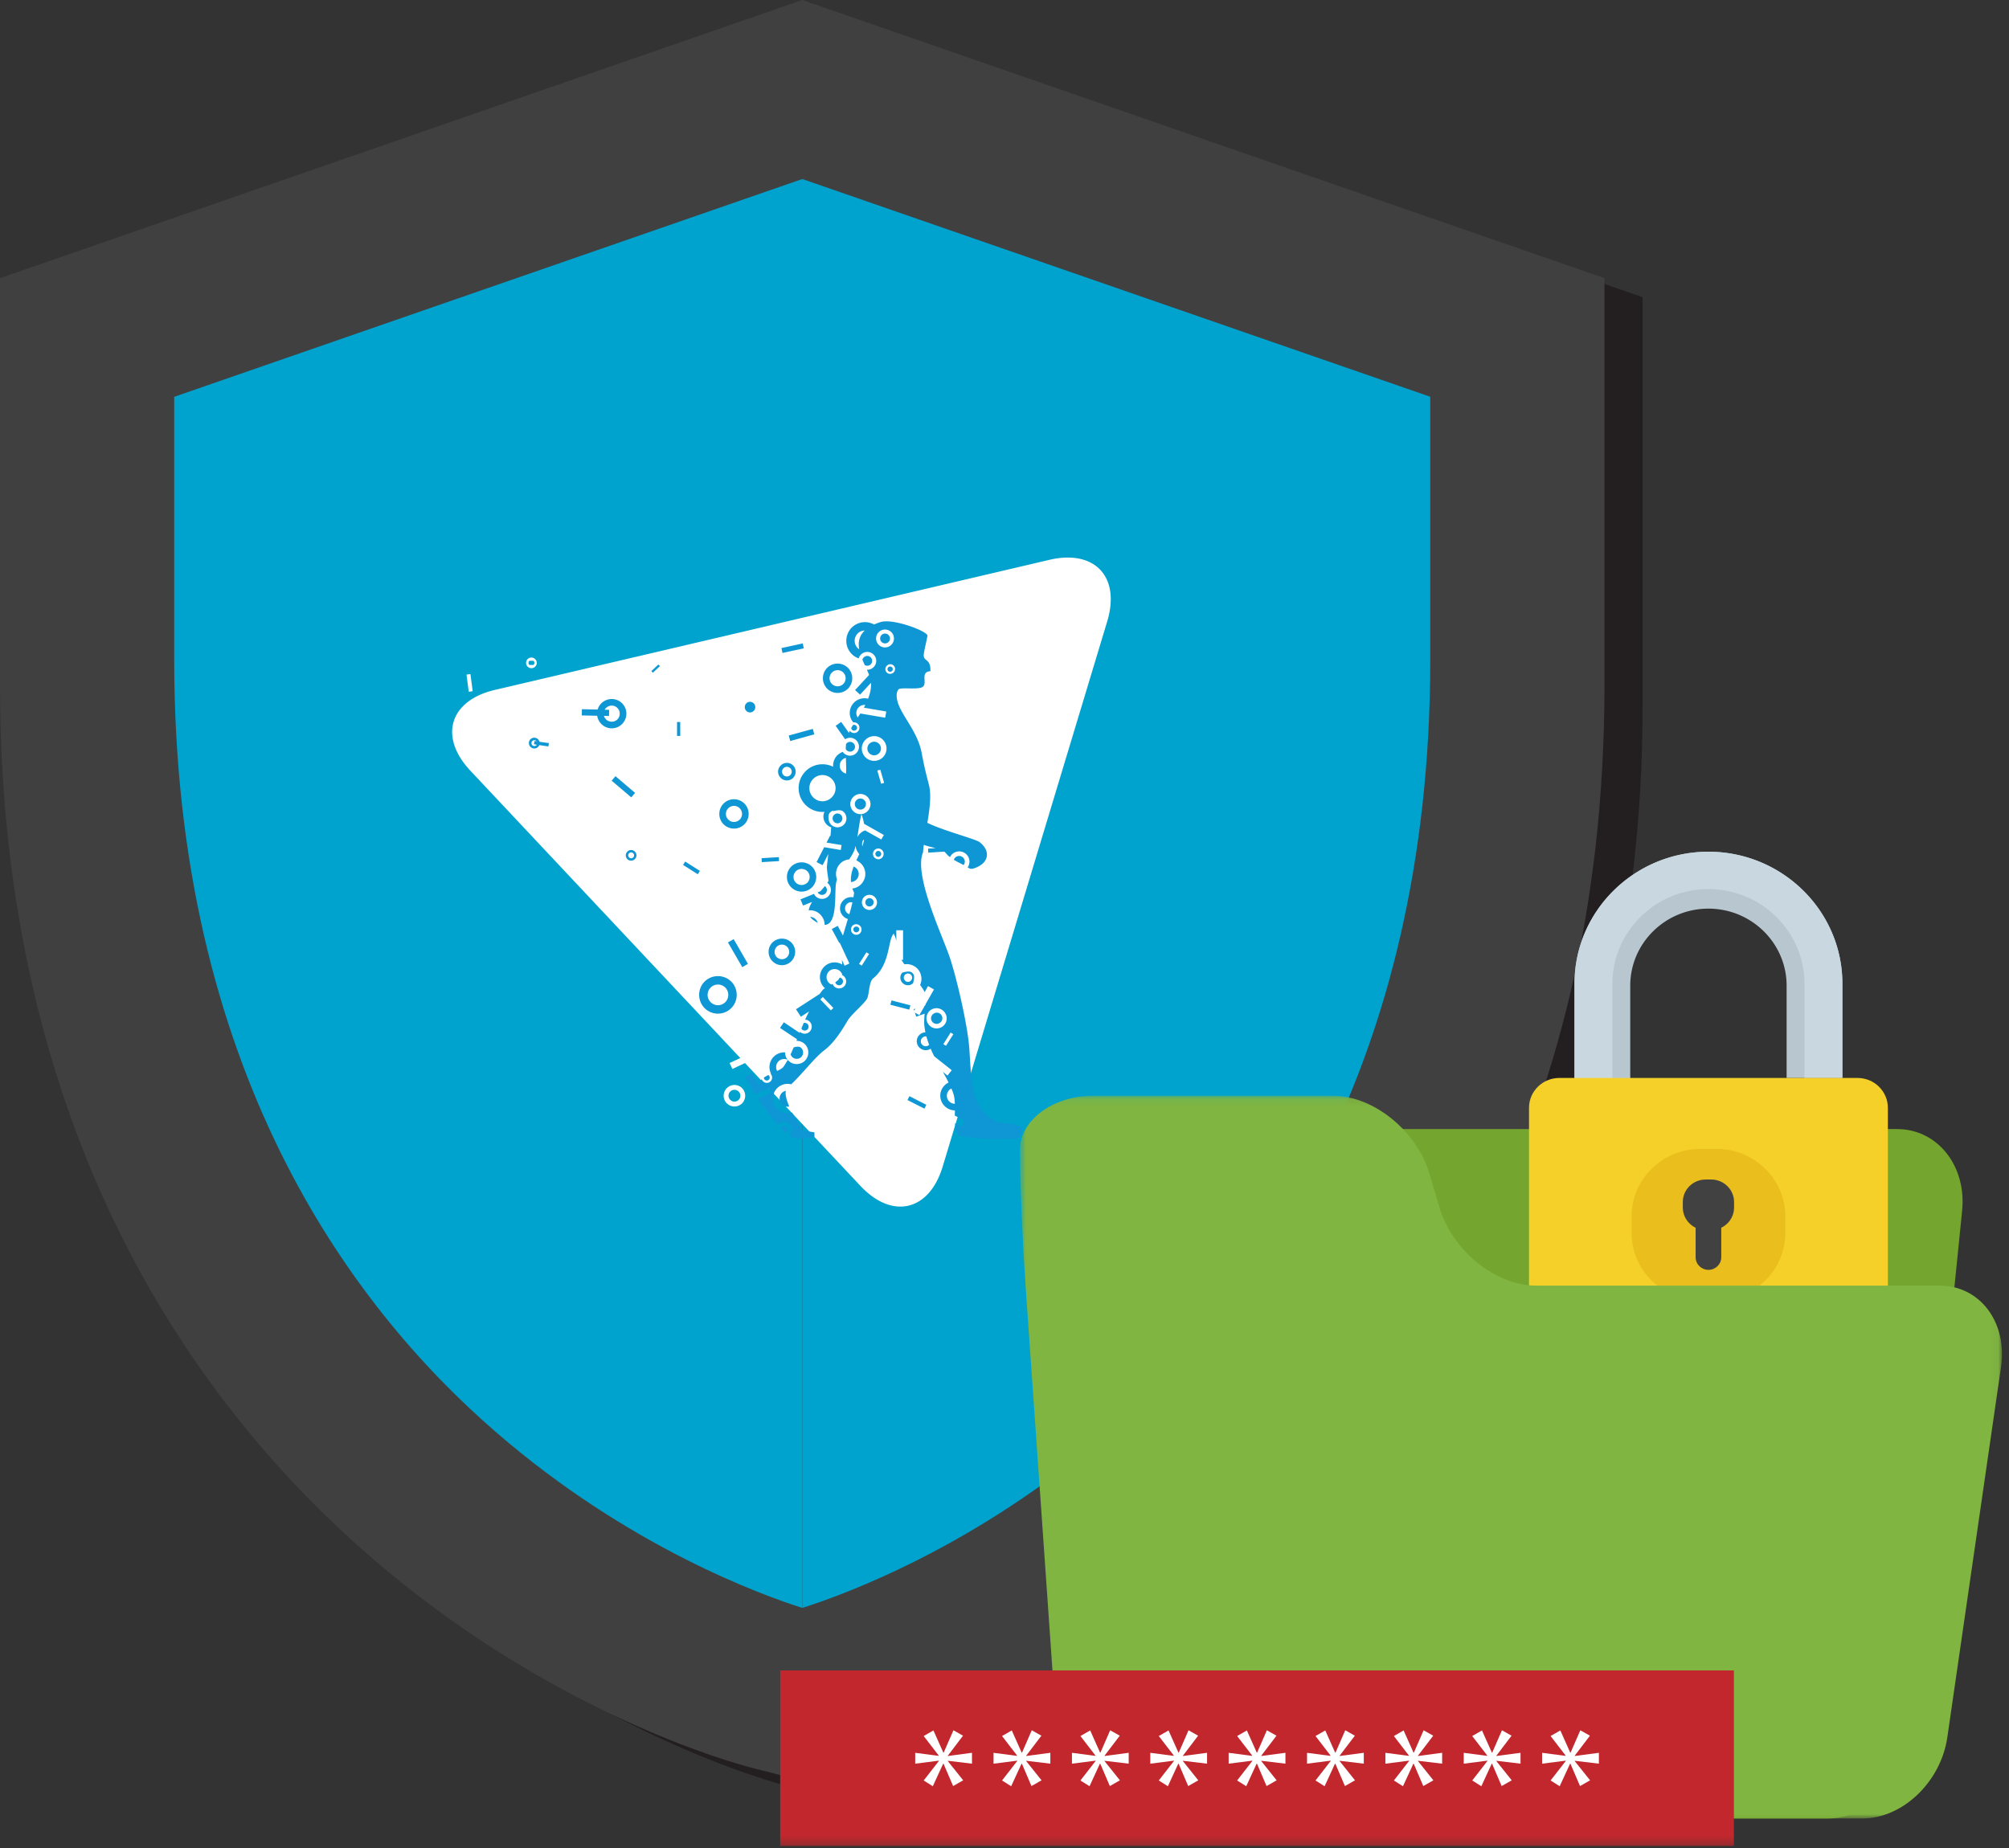 <svg width="250" height="230" viewBox="0 0 250 230" xmlns="http://www.w3.org/2000/svg" xmlns:xlink="http://www.w3.org/1999/xlink"><rect x="0" y="0" width="250" height="230" fill="#333333" stroke="none"/><title>protect privacy</title><defs><path id="a" d="M.747.077H122.96V90.03H.746z"/><path id="c" d="M0 229.76h249.127V0H0z"/></defs><g fill="none" fill-rule="evenodd"><path d="M204.408 36.994v50.663c0 56.63-25.032 90.21-46.026 108.41-22.513 19.517-45.075 25.697-47.582 26.336l-6.216 1.592-25.07-113.312 25.07-108.31 99.824 34.62z" fill="#231F20"/><path d="M104.584 2.374v221.62l-6.23-1.59c-2.494-.64-25.07-6.82-47.568-26.336-21.008-18.2-46.038-51.78-46.038-108.41V36.994l99.836-34.62z" fill="#231F20"/><path d="M199.66 34.62v50.664c0 56.63-25.03 90.21-46.026 108.41-22.512 19.516-45.074 25.696-47.58 26.335l-6.218 1.592L74.768 108.31 99.836 0l99.825 34.62z" fill="#404041"/><path d="M99.836 0v221.622l-6.23-1.592c-2.493-.64-25.067-6.82-47.567-26.336C25.03 175.494 0 141.914 0 85.284V34.62L99.836 0z" fill="#404041"/><path d="M99.836 13.933L80.62 111.05l19.212 97.115 1.834-.47c.873-.22 21.61-5.656 42.486-23.753 19.183-16.63 42.052-47.502 42.052-100.143V43.885L99.836 13.933z" fill="#404041"/><path d="M13.456 43.886V83.8c0 52.647 22.874 83.514 42.07 100.146 20.813 18.052 41.616 23.53 42.48 23.752l1.826.466.004-194.232-86.38 29.954z" fill="#404041"/><path fill="#00A3CE" d="M177.98 49.38v32.717L93.035 88.9l6.803-66.618z"/><path fill="#00A3CE" d="M99.837 22.282v66.62l-78.16-6.804v-32.71zM99.837 82.098h78.145c0 50.788-21.744 80.294-39.984 96.106-16.62 14.41-33.284 20.376-38.16 21.914V82.098z"/><path d="M99.837 82.098v118.02c-4.89-1.545-21.595-7.54-38.154-21.908-18.254-15.81-40.005-45.318-40.005-96.112h78.16z" fill="#00A3CE"/><path d="M107.056 147.577l-14.35-15.272-1.567.74-.35-.74 1.333-.623-33.57-35.74c-3.988-4.238-2.623-8.752 3.04-10.08L130.57 69.68c5.66-1.33 8.888 2.106 7.21 7.667l-20.467 67.83c-1.68 5.565-6.275 6.645-10.257 2.402zm-16.61-10.255a1.33 1.33 0 0 1 0-1.892 1.337 1.337 0 0 1 1.9 0 1.355 1.355 0 0 1 0 1.892c-.532.52-1.38.52-1.9 0zm1.47-.435a.724.724 0 0 0 0-1.037.74.74 0 0 0-1.04 0 .716.716 0 0 0 0 1.037c.28.29.75.29 1.04 0zM58.33 86.097l-.277-2.14.49-.062.277 2.135-.49.068zm7.33-3.13a.658.658 0 0 1 0-.935.666.666 0 0 1 .94 0 .66.66 0 0 1 0 .936.664.664 0 0 1-.94 0zm.73-.726h-.515a.36.36 0 0 0 0 .516h.515a.366.366 0 0 0 0-.515z" fill="#FFF"/><path d="M119.252 141.22c-.27-.35-.377-.855-.407-1.427l.84.422.374-.756-1.245-.612c.007-.22.012-.433.012-.65-.463 0-.924-.18-1.28-.543a1.81 1.81 0 0 1 0-2.574c.148-.148.318-.264.493-.353-.226-.458-.47-.894-.71-1.326l.577.463.528-.667-2.176-1.727c-.162-.306-.305-.622-.444-.95a1.11 1.11 0 0 1-1.404-.145 1.1 1.1 0 0 1 0-1.566 1.07 1.07 0 0 1 .748-.322c-.038-.222-.085-.454-.115-.682-.068-.487-.03-1.07.02-1.642l-1.046.366-.17-.502.562.318.696-1.227.06-.02c.002-.04.008-.072.008-.108l1.05-1.845-.737-.418-.424.753c-.105-.24-.307-.547-.563-.894a1.848 1.848 0 0 0-.362-2.056c-.44-.43-1.035-.6-1.593-.512-.132-.187-.254-.375-.377-.56h.21v-3.677h-.842v1.354a2.948 2.948 0 0 0-.325-.928c-.758.766-.382 3.792-2.56 5.566-.518.422-.477 1.897-.727 2.465-.26.594-1.972 1.992-2.442 2.787-.688 1.162-1.677 2.773-2.926 3.708-1.118.83-2.733 2.94-4.1 4.218a1.832 1.832 0 0 0-1.744.485c-.705.7-.705 1.865 0 2.58.507.502 1.23.647 1.858.442.51.976 1.093 1.87 1.32 2.217.04.065 1.256.196 1.46.27v.548c-.916.12-2.184.467-3.01-.095l-.125-.086a.08.08 0 0 1 .033-.026.95.95 0 0 0 0-1.342.955.955 0 0 0-1.35 0c-.02.02-.038.04-.06.067-.594-.652-1.22-1.442-1.698-2.237l-.097.074-.703-1.12 1.59-.71-.244-.558-1.678.74-1.348-2.13.864-.54.89 1.398a1.23 1.23 0 0 1 .184-.377c.056-.077.12-.154.197-.228.027.1.086.185.162.26a.66.66 0 0 0 .932 0 .667.667 0 0 0 .006-.93l.052-.026a1.84 1.84 0 0 1 .34-2.114 1.84 1.84 0 0 1 1.412-.532c0 .378.134.754.42 1.03.563.56 1.482.56 2.048 0a1.457 1.457 0 0 0 0-2.05 1.47 1.47 0 0 0-1.066-.418l.084-.197-2.117-1.413.476-.702 1.96 1.317c.013-.04.038-.078.052-.125a.86.86 0 0 0 1.202-.03.876.876 0 0 0 0-1.24.847.847 0 0 0-.567-.247c.15-.337.317-.675.49-1.024l-1.018.66-.607-.93 2.95-1.91c.11-.154.226-.31.353-.468.046-.068.155-.15.304-.25a.573.573 0 0 1-.096-.08 1.833 1.833 0 0 1 0-2.59 1.82 1.82 0 0 1 2.247-.262c-.02-.188-.036-.396-.05-.6l.34.743.594-.28-1.197-2.585-.062.028-.932-1.73.743-.397.65 1.212c.188-.666.406-1.36.612-2.06a1.326 1.326 0 0 1-.57-.343 1.405 1.405 0 0 1 0-1.98c.34-.337.817-.467 1.258-.38.03-.198.06-.383.088-.59a2.408 2.408 0 0 1-.218-.51 1.76 1.76 0 0 0 1.07-.516c.722-.717.722-1.874 0-2.593a2.044 2.044 0 0 0-.58-.387c.122-.258.248-.522.367-.79a1.92 1.92 0 0 1-.465-1.025c-.03.12-.054.234-.08.343-.134.46-.402.9-.712 1.347a1.787 1.787 0 0 0-1.106.512 1.85 1.85 0 0 0-.403 1.973 3.125 3.125 0 0 0-.156.736c-.138 1.33.188 4.904-1.388 4.932a1.785 1.785 0 0 0-.536-1.285 1.752 1.752 0 0 0-1.443-.524c.045-.337.206-.7.422-1.052l-1.127.454-.32-.773 1.68-.68c.05.107.124.21.207.3.438.43 1.14.43 1.575 0a1.113 1.113 0 0 0 0-1.57.877.877 0 0 0-.115-.103c.052-.088.107-.175.13-.248.03-.105-.227-1.372-.184-1.826.054-.488.106-1 .17-1.515l-.71 1.39-.75-.387.947-1.85 2.062.347.1-.612-1.867-.312.435-.846.05.032c.042-.374.07-.738.09-1.09a1.4 1.4 0 0 1-.834-1.924 2.927 2.927 0 0 1-2.35-.855 2.976 2.976 0 0 1-.002-4.196 2.97 2.97 0 0 1 3.428-.556 1.864 1.864 0 0 1 .527-1.435c.198-.185.43-.332.672-.42.03.053.073.1.12.148a1.108 1.108 0 0 0 1.572 0 1.12 1.12 0 0 0 0-1.578 1.106 1.106 0 0 0-1.396-.135l-1.18-1.678.687-.484.963 1.36c.043-.086.073-.165.112-.247.02.03.038.056.07.076a.654.654 0 0 0 .93 0 .657.657 0 0 0 0-.938.666.666 0 0 0-.57-.19 1.812 1.812 0 0 1 .092-2.463 1.834 1.834 0 0 1 1.755-.486c.063-.17.12-.334.173-.515.162-.576.194-.864.19-1.467l-1.365 1.474-.62-.567L108.15 84c-.077-.2-.177-.42-.275-.646.3.02.605-.09.834-.32a1.1 1.1 0 0 0 0-1.57 1.112 1.112 0 0 0-1.57 0c-.14.14-.237.3-.288.478a2.318 2.318 0 0 1-.858-.54 2.34 2.34 0 0 1 0-3.297 2.33 2.33 0 0 1 2.778-.378c.24-.11.5-.213.8-.303 1.486-.48 5.54 1.015 5.838 1.64.045.088-.44 1.99-.462 2.46-.022.85.89.394.83 2.015-1.29.07-.368 1.443-.912 1.915-.475.41-2.23.113-2.92.274-.24.06-.365.498-.365.813-.015 2.005 2.516 4.07 3.104 7.128.287 1.526.514 2.502.91 4.008.32 1.23.102 3-.193 4.733 1.913.953 5.987 2.014 6.487 2.392 1.465 1.122 1.2 2.737-.842 3.32-.016.008-.36 0-.366 0-.084-.06-.175-.114-.263-.17a1.27 1.27 0 0 0-.153-1.617 1.28 1.28 0 0 0-2.052.343c-.186-.14-.36-.31-.517-.503a.968.968 0 0 0-.198-.18l-1.985.125-.026-.502.936-.05c-.498-.14-1.044-.264-1.467-.417-.043.336-.072.65-.09.928-1.193 2.777 2.334 10.2 3.283 12.958.908 2.65 2.244 8.52 2.463 11.318.28 3.624.083 7.712 3.38 9.223.707.324 2.476.12 3.195.824.088.404-.167.72-.278 1.098-.406.535-7.33.174-7.655-.278zm-22.117-.885a.238.238 0 0 1 .078-.078.496.496 0 0 1 .73 0 .5.5 0 0 1 0 .726c-.018.018-.043.038-.06.058a16.463 16.463 0 0 1-.748-.705zm17.9-2.356l-2.107-1.066.24-.485 2.11 1.075-.243.474zm-17.732-.536a1.005 1.005 0 0 1 0-1.423c.142-.137.303-.228.486-.27-.108.483.103 1.213.427 1.965-.317.063-.67-.03-.914-.27zm21.302-1.423a6.776 6.776 0 0 0-.216-.547 1 1 0 0 0-.268 1.606 1 1 0 0 0 .7.297c-.018-.503-.07-.974-.217-1.354zm-23.444-1.648a.35.35 0 0 1-.104-.255c.17-.12.357-.222.537-.318a.24.24 0 0 1 .08.058.347.347 0 0 1 0 .514c-.13.143-.363.143-.512 0zm2.365-1.642c.177-.27.346-.537.507-.822a1.007 1.007 0 0 0-1.16.186 1.02 1.02 0 0 0-.168 1.197c.367-.17.668-.34.82-.56zm1.057-1.177c-.155-.157-.228-.357-.17-.39l.353-.81c.58-.155.79-.08.942.075a.802.802 0 0 1 0 1.125.802.802 0 0 1-1.125 0zm17.038-1.512a13.31 13.31 0 0 1-.342-1.048.594.594 0 0 0-.514.18.615.615 0 0 0 0 .862c.237.23.614.238.856.007zm2.1.115l.913-1.438-.334-.21-.91 1.446.33.202zm-17.918-2.03c-.03-.04-.06-.077-.08-.114.094-.228.19-.46.29-.69a.49.49 0 0 1 .47.12.496.496 0 0 1 0 .685.497.497 0 0 1-.68 0zm17.417-.32a1.24 1.24 0 0 0 .392-1.72 1.252 1.252 0 1 0-2.123 1.327c.367.582 1.14.764 1.73.393zm-1.25-.696a.676.676 0 0 1 .212-.95.69.69 0 1 1 .735 1.166.687.687 0 0 1-.948-.217zm-28.29-1.64a2.348 2.348 0 0 1 0-3.304 2.357 2.357 0 0 1 3.315 0c.91.915.91 2.396 0 3.305a2.342 2.342 0 0 1-3.314 0zm26.082.316l-.062-.185.206-.06-.144.246zm-10.372-.03l.315-.305-1.313-1.365-.312.303 1.31 1.367zm9.757-.097l-2.346-.605.136-.544 2.356.61-.145.54zm-22.89-.93a1.3 1.3 0 0 0 0-1.816 1.288 1.288 0 0 0-1.823 0 1.276 1.276 0 0 0 0 1.815c.5.507 1.31.507 1.823 0zm14.782-1.96a.872.872 0 0 0 0-1.24.857.857 0 0 0-.272-.19c.017-.023.022-.044.036-.064a1.082 1.082 0 0 0-.234-.375 1.01 1.01 0 0 0-1.42 0 1 1 0 0 0 0 1.416c.09.094.202.168.316.218.042-.02.085-.05.136-.082.045.116.117.218.2.318a.89.89 0 0 0 1.237 0zm-.958-.282a.45.45 0 0 1-.135-.248c.214-.132.37-.256.42-.367a1.14 1.14 0 0 1 .145-.2c.088.018.18.058.253.13a.498.498 0 0 1 0 .685.48.48 0 0 1-.683 0zm8.24-.14c-.37-.364-.37-.964-.025-1.3.808-.225 1.06-.13 1.26.068.195.195.287.447.068 1.246-.342.353-.94.353-1.303-.015zm1.03-.302a.517.517 0 0 0 0-.735.52.52 0 0 0-.725 0 .51.51 0 0 0 0 .736c.2.21.52.21.724 0zm-20.98-1.67l-1.783-3.08.71-.41 1.774 3.077-.702.412zm14.87-.198l.908-1.447-.336-.205-.91 1.446.337.208zm-11.112-.54a1.65 1.65 0 0 1 0-2.34 1.666 1.666 0 0 1 2.337 0 1.654 1.654 0 0 1 0 2.34c-.642.652-1.692.652-2.337 0zm1.813-.518a.915.915 0 0 0 0-1.288.91.91 0 0 0-1.287 0 .917.917 0 0 0 0 1.288.917.917 0 0 0 1.287 0zm9.085-2.97a.665.665 0 0 0-.938-.942.678.678 0 0 0 0 .942.667.667 0 0 0 .938 0zm-.73-.218a.36.36 0 0 1 0-.51.382.382 0 0 1 .52 0 .354.354 0 0 1 0 .51.375.375 0 0 1-.52 0zm-5.124-1.456a1.637 1.637 0 0 1-.357-.36.988.988 0 0 1 .683.293c.13.132.218.283.26.452a4.464 4.464 0 0 1-.586-.386zm4.9-2.17a.75.75 0 0 0-.69.206.774.774 0 0 0 0 1.084.802.802 0 0 0 .31.188c.142-.495.28-.99.38-1.48zm2.798.668a.948.948 0 0 0-1.346-1.335.96.96 0 0 0 0 1.334.948.948 0 0 0 1.346 0zm-1.04-.3a.53.53 0 0 1 0-.735.528.528 0 0 1 .74 0 .522.522 0 0 1-.74.736zm-5.967-1.47a.54.54 0 0 1-.115-.142l.344-.135c.2-.233.4-.443.56-.645a.39.39 0 0 1 .065.06c.24.235.24.622 0 .86a.6.6 0 0 1-.855 0zm-3.405-.766a1.826 1.826 0 0 1 0-2.585 1.846 1.846 0 0 1 2.582 0 1.84 1.84 0 0 1 0 2.585 1.83 1.83 0 0 1-2.582 0zm2.004-.582a1.01 1.01 0 0 0 0-1.418c-.39-.39-1.03-.39-1.427 0-.39.39-.39 1.024 0 1.418a1.023 1.023 0 0 0 1.427 0zm5.767-2.007c.122.048.238.123.337.22a1.002 1.002 0 0 1-.67 1.708c-.06-.687.097-1.31.334-1.93zm-19.402.96L85 107.645l.267-.416 1.828 1.163-.267.417zm31.864-1.8a.704.704 0 0 1 1.164-.27c.246.253.27.65.06.925-.422-.224-.834-.416-1.224-.654zm-23.895.293l-.03-.49 2.152-.135.026.495-2.15.13zm-16.727-.374a.667.667 0 0 1 0-.94.65.65 0 0 1 .93 0c.27.264.27.68 0 .94a.663.663 0 0 1-.93 0zm31.697-.186a.676.676 0 0 0 0-.944.666.666 0 0 0-.936 0 .66.66 0 0 0 0 .944.648.648 0 0 0 .937 0zm-30.972-.022a.37.37 0 0 0 0-.523.36.36 0 0 0-.51 0 .37.37 0 0 0 0 .522.37.37 0 0 0 .51 0zm30.245-.184a.36.36 0 0 1 0-.517.346.346 0 0 1 .507 0 .36.36 0 0 1 0 .517.358.358 0 0 1-.507 0zm-1.523-2.052c-.213.137-.29.504-.208.844.1-.307.19-.625.207-.844zm2.148 0l.322-.56-2.46-1.39a6.455 6.455 0 0 0-.332-1.196c-.226.89-.345 1.89-.504 2.837.082-.145.18-.276.296-.4.182-.186.394-.32.633-.408v-.035l2.045 1.15zm-19.622-1.89a1.84 1.84 0 0 1 0-2.587 1.833 1.833 0 0 1 2.587 0c.71.713.71 1.873 0 2.586-.71.708-1.87.708-2.587 0zm14.96.052a1.114 1.114 0 0 0 0-1.578c-.213-.212-.5-.323-1.304-.11l.02-.067a.763.763 0 0 0-.407.206.76.76 0 0 0-.2.706c-.014.302.09.61.32.842a1.12 1.12 0 0 0 1.57 0zm-1.216-.356a.618.618 0 0 1 0-.865c.23-.24.62-.24.86 0a.613.613 0 0 1 0 .865.606.606 0 0 1-.86 0zm-11.743-.28c.39-.387.39-1.033 0-1.415a.99.99 0 0 0-1.412 0 .983.983 0 0 0 0 1.414.998.998 0 0 0 1.412 0zm15.91-1.052a1.245 1.245 0 0 0 0-1.77 1.24 1.24 0 0 0-1.768 0 1.237 1.237 0 0 0 0 1.77 1.234 1.234 0 0 0 1.767 0zm-1.38-.4a.687.687 0 0 1 0-.97.697.697 0 0 1 .985 0 .69.69 0 0 1-.986.967zm-3.077-1.317c.642-.63.642-1.668 0-2.302a1.627 1.627 0 0 0-2.3 0 1.62 1.62 0 0 0 0 2.303 1.61 1.61 0 0 0 2.3 0zm-24.94 0l-2.444-2.08.476-.557 2.44 2.076-.473.56zm31.09-1.697l.376-.108-.478-1.634-.374.1.476 1.642zm-12.493-.728a1.07 1.07 0 0 1 0-1.546c.42-.43 1.12-.43 1.54 0a1.1 1.1 0 0 1 0 1.546 1.088 1.088 0 0 1-1.54 0zm1.192-.352a.6.6 0 0 0 0-.85.607.607 0 0 0-.855 0 .612.612 0 0 0 0 .85c.24.236.622.236.856 0zm6.916-2.14a.948.948 0 0 0-.472.265.997.997 0 0 0 0 1.416c.138.14.316.235.492.277.04-.59 0-1.277-.02-1.956zm4.613-.078a1.543 1.543 0 0 0 0-2.168 1.523 1.523 0 0 0-2.18 0 1.522 1.522 0 0 0 0 2.168c.597.6 1.574.6 2.18 0zm-1.694-.49a.843.843 0 0 1 0-1.19.838.838 0 0 1 1.198 0 .84.84 0 0 1 0 1.19.843.843 0 0 1-1.197 0zm-2.828-.383c-.046-.04-.076-.093-.104-.14.004-.217.014-.428.028-.63.025-.027.05-.056.076-.09a.61.61 0 0 1 .862 0 .598.598 0 0 1 0 .86.61.61 0 0 1-.862 0zm-39.334-.41a.667.667 0 1 1 .944-.942c.08.09.138.19.168.3l1.177.167-.07.415-1.133-.17c-.03.09-.08.16-.142.23a.674.674 0 0 1-.944 0zm.732-.213c.015-.02.033-.04.045-.065l-.35-.053.063-.406.264.035c-.007-.007-.018-.015-.022-.025a.362.362 0 0 0-.514 0 .367.367 0 0 0 0 .514.37.37 0 0 0 .514 0zm31.582-.52l-.18-.69 2.992-.822.185.68-2.998.83zm-14.08-.633l-.002-1.738h.394l.007 1.737h-.397zm21.78-.76a.39.39 0 0 1-.107-.207c.077-.155.15-.287.214-.39a.36.36 0 0 1 .4.083c.15.137.15.363 0 .514a.37.37 0 0 1-.508 0zm-31.198-.727a1.8 1.8 0 0 1-.52-1.025l-1.918-.043.016-.775 1.963.044c.078-.287.23-.56.46-.78a1.83 1.83 0 0 1 2.578 0c.712.716.712 1.87 0 2.58a1.82 1.82 0 0 1-2.58 0zm1.995-.573a1.018 1.018 0 0 0 0-1.422.992.992 0 0 0-1.413 0 .713.713 0 0 0-.17.214l.556.013-.018.773-.634-.017c.05.162.136.308.267.44a1.02 1.02 0 0 0 1.412 0zm33.324-.21l.134-.773-2.788-.477c.06-.114.12-.22.18-.338-.27-.032-.545.05-.763.232h-.026l-.007.03s-.012.023-.027.03a.995.995 0 0 0-.122 1.27c.116-.17.212-.333.322-.5l3.098.526zm-17.667-.468zm1.31-.39a.654.654 0 0 0 0-.926.652.652 0 0 0-.93 0 .667.667 0 0 0 0 .927.644.644 0 0 0 .93 0zm9.135-2.76a1.846 1.846 0 0 1 0-2.587 1.844 1.844 0 0 1 2.59 0c.71.715.71 1.87 0 2.588-.707.71-1.866.71-2.59 0zm2.01-.587a1.017 1.017 0 0 0 0-1.417 1.003 1.003 0 1 0 0 1.417zm6.247-1.422a.593.593 0 1 0-.842-.833.593.593 0 0 0 0 .833.6.6 0 0 0 .84 0zm-29.944.027l-.187-.205.87-.818.19.207-.874.816zm29.293-.21a.328.328 0 0 1 0-.466.33.33 0 0 1 .458 0 .324.324 0 0 1 0 .466.335.335 0 0 1-.46 0zm-2.933-.75c-.097-.21-.196-.428-.284-.643a.562.562 0 0 1 .17-.307.616.616 0 0 1 .865 0 .622.622 0 0 1 0 .864.603.603 0 0 1-.75.085zm-10.235-1.5l-.13-.608 2.654-.578.13.614-2.654.57zm10.235-2.79a1.24 1.24 0 0 0-.875.366c-.5.502-.5 1.31 0 1.816.058.054.12.107.19.154-.15-.836-.03-1.654.685-2.335zm3.314 1.774a1.115 1.115 0 0 0 0-1.574 1.125 1.125 0 0 0-1.576 0 1.123 1.123 0 0 0 0 1.574 1.11 1.11 0 0 0 1.577 0zm-1.215-.35a.615.615 0 0 1 0-.867.608.608 0 0 1 .865 0 .61.61 0 0 1 0 .867.616.616 0 0 1-.865 0z" fill="#0E97D4"/><path d="M136.61 216.12c.35 5.616 4.737 10.21 9.747 10.21h81.062c5.01 0 9.572-4.576 10.137-10.17l6.61-65.467c.567-5.593-3.07-10.17-8.082-10.17h-95.07c-5.013 0-8.826 4.594-8.475 10.21l4.07 65.387z" fill="#74A52F"/><path d="M217.687 143.855a9.766 9.766 0 0 1-5.09 1.42c-5.363 0-9.73-4.3-9.73-9.588v-13.01c0-5.29 4.367-9.59 9.73-9.59 5.366 0 9.73 4.3 9.73 9.59v11.486h6.94V122.43c0-9.057-7.478-16.426-16.67-16.426-9.19 0-16.667 7.37-16.667 16.426v15.982c0 9.057 7.478 16.426 16.668 16.426 1.775 0 3.484-.277 5.09-.786v-10.197z" fill="#B8C7CF"/><path d="M217.687 149.065a12.022 12.022 0 0 1-5.09 1.124c-6.588 0-11.95-5.284-11.95-11.778V122.43c0-6.494 5.362-11.776 11.95-11.776 6.59 0 11.95 5.282 11.95 11.776v11.733h4.72V122.43c0-9.057-7.478-16.426-16.67-16.426-9.19 0-16.667 7.37-16.667 16.426v15.982c0 9.057 7.478 16.426 16.668 16.426 1.775 0 3.484-.278 5.09-.786v-4.987z" fill="#C9D8E0"/><path d="M234.927 168.874c0 2.054-1.69 3.72-3.774 3.72h-37.11c-2.084 0-3.773-1.666-3.773-3.72v-30.992c0-2.055 1.69-3.72 3.773-3.72h37.11c2.083 0 3.774 1.665 3.774 3.72v30.992z" fill="#F4D029"/><path d="M234.927 168.874c0 2.054-1.69 3.72-3.774 3.72h-37.11c-2.084 0-3.773-1.666-3.773-3.72h44.657zM222.164 153.435c0 4.647-3.822 8.415-8.537 8.415h-2.056c-4.714 0-8.538-3.768-8.538-8.415v-2.025c0-4.648 3.824-8.415 8.54-8.415h2.055c4.715 0 8.537 3.767 8.537 8.415v2.025z" fill="#EABE1D"/><path d="M215.788 150.28c0 1.55-1.274 2.807-2.848 2.807h-.684c-1.573 0-2.847-1.256-2.847-2.806v-.676c0-1.55 1.273-2.804 2.846-2.804h.684c1.574 0 2.848 1.255 2.848 2.804v.677z" fill="#414141"/><path d="M214.193 156.475c0 .868-.714 1.57-1.595 1.57-.88 0-1.594-.702-1.594-1.57v-4.296c0-.87.713-1.572 1.594-1.572.88 0 1.595.703 1.595 1.57v4.297z" fill="#414141"/><g transform="translate(126.168 136.3)"><mask id="b" fill="#fff"><use xlink:href="#a"/></mask><path d="M39.732.077c5.012 0 10.406 4.37 11.987 9.712l1.243 4.203c1.582 5.34 6.976 9.712 11.986 9.712h50.246c5.01 0 8.452 4.547 7.647 10.104l-6.684 46.117c-.806 5.556-5.566 10.103-10.576 10.103H15.202c-5.01 0-9.432-4.592-9.825-10.206l-3.916-56C1.07 18.21.748 10.57.748 6.845c0-3.723 4.1-6.77 9.11-6.77h29.875z" fill="#80B541" mask="url(#b)"/></g><mask id="d" fill="#fff"><use xlink:href="#c"/></mask><path fill="#C1272D" mask="url(#d)" d="M97.088 229.76h118.677v-21.863H97.088z"/><path fill="#FFF" mask="url(#d)" d="M119.838 216.023l-1.89 2.487v.04l3.006-.398v1.352l-3.006-.358v.04l1.91 2.39-1.253.715-1.194-2.786h-.04l-1.293 2.807-1.134-.715 1.89-2.43v-.037l-2.944.376v-1.352l2.924.378v-.04l-1.87-2.428 1.213-.696 1.234 2.765h.04l1.214-2.784zM129.59 216.023l-1.89 2.487v.04l3.005-.398v1.352l-3.005-.358v.04l1.91 2.39-1.255.715-1.192-2.786h-.04l-1.294 2.807-1.135-.715 1.89-2.43v-.037l-2.946.376v-1.352l2.926.378v-.04l-1.87-2.428 1.213-.696 1.232 2.765h.04l1.214-2.784zM139.342 216.023l-1.892 2.487v.04l3.006-.398v1.352l-3.006-.358v.04l1.91 2.39-1.252.715-1.194-2.786h-.04l-1.293 2.807-1.133-.715 1.89-2.43v-.037l-2.945.376v-1.352l2.924.378v-.04l-1.87-2.428 1.215-.696 1.234 2.765h.04l1.214-2.784zM149.093 216.023l-1.89 2.487v.04l3.004-.398v1.352l-3.004-.358v.04l1.91 2.39-1.254.715-1.195-2.786h-.04l-1.294 2.807-1.133-.715 1.89-2.43v-.037l-2.945.376v-1.352l2.926.378v-.04l-1.87-2.428 1.213-.696 1.236 2.765h.038l1.215-2.784zM158.844 216.023l-1.89 2.487v.04l3.005-.398v1.352l-3.006-.358v.04l1.91 2.39-1.254.715-1.194-2.786h-.04l-1.293 2.807-1.134-.715 1.89-2.43v-.037l-2.946.376v-1.352l2.926.378v-.04l-1.87-2.428 1.213-.696 1.233 2.765h.04l1.215-2.784zM168.596 216.023l-1.89 2.487v.04l3.004-.398v1.352l-3.005-.358v.04l1.91 2.39-1.253.715-1.194-2.786h-.04l-1.294 2.807-1.133-.715 1.89-2.43v-.037l-2.944.376v-1.352l2.925.378v-.04l-1.87-2.428 1.215-.696 1.233 2.765h.04l1.214-2.784zM178.348 216.023l-1.892 2.487v.04l3.005-.398v1.352l-3.004-.358v.04l1.91 2.39-1.253.715-1.193-2.786h-.04l-1.294 2.807-1.134-.715 1.89-2.43v-.037l-2.945.376v-1.352l2.925.378v-.04l-1.87-2.428 1.213-.696 1.234 2.765h.04l1.214-2.784zM188.098 216.023l-1.89 2.487v.04l3.005-.398v1.352l-3.005-.358v.04l1.91 2.39-1.253.715-1.194-2.786h-.04l-1.292 2.807-1.134-.715 1.89-2.43v-.037l-2.945.376v-1.352l2.924.378v-.04l-1.87-2.428 1.213-.696 1.234 2.765h.04l1.214-2.784zM197.85 216.023l-1.89 2.487v.04l3.005-.398v1.352l-3.005-.358v.04l1.91 2.39-1.254.715-1.194-2.786h-.04l-1.294 2.807-1.133-.715 1.89-2.43v-.037l-2.945.376v-1.352l2.925.378v-.04l-1.87-2.428 1.214-.696 1.232 2.765h.04l1.214-2.784z"/></g></svg>